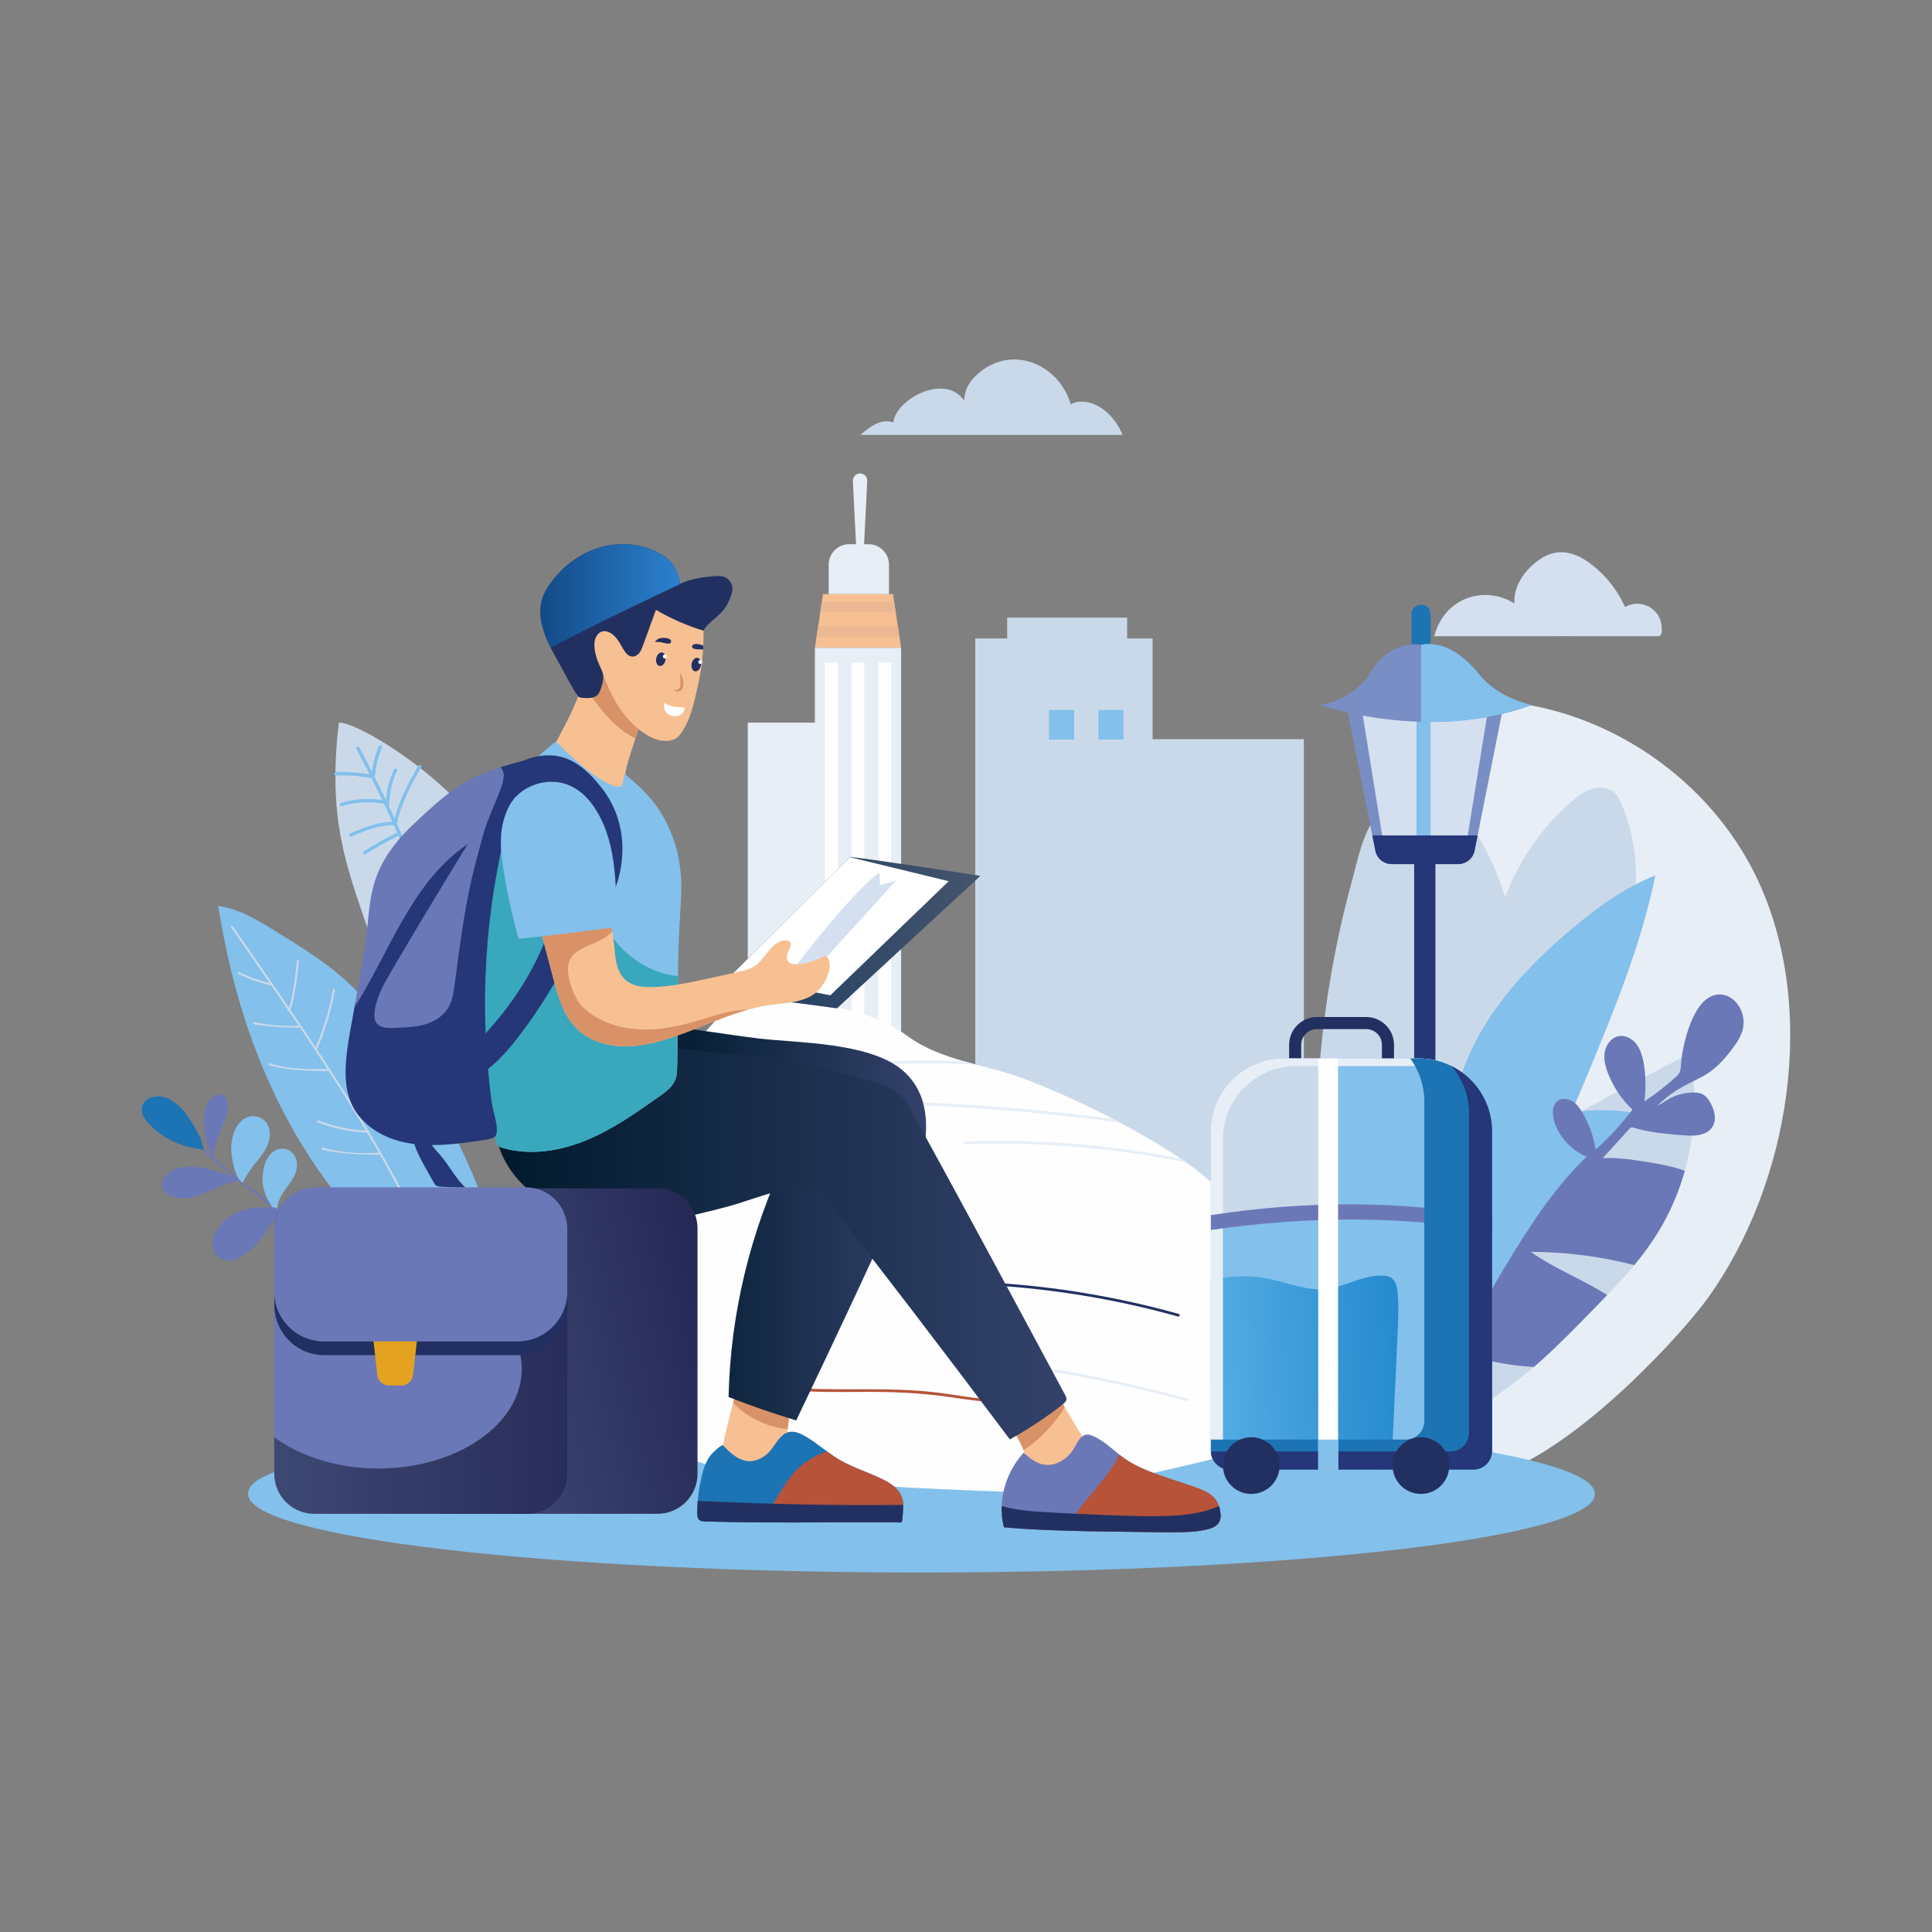 <svg viewBox="0 0 600 600" version="1.1" style="enable-background:new 0 0 600 600" y="0" x="0" id="solo-trip" xml:space="preserve" xmlns="http://www.w3.org/2000/svg">
  <rect x="0" y="0" width="600" height="600" fill="#808080" stroke="none"/>
  <g id="Solo_Trip">
    <g>
      <path style="fill:#d4e0f0" d="M516.038,194.628c-0.356-5.898-6.745-8.811-11.378-6.121
			c-2.248-5.057-5.745-9.553-10.093-12.976c-7.016-5.523-12.868-5.194-18.51-0.163
			c-3.446,3.073-6.089,7.469-5.731,12.072c-9.097-5.824-21.829-1.951-24.898,10.147
			c17.445,0,68.628-0.028,68.973-0C516.28,197.739,516.144,196.388,516.038,194.628
			z"></path>
      <path style="fill:#1d74b4" d="M444.274,190.73v10.008h-5.915v-10.008
			C438.358,186.816,444.274,186.817,444.274,190.73z"></path>
      <g>
        <g>
          <path style="fill:#6b78b7" d="M93.374,382.767c-9.322-9.661-21.612-16.506-31.054-26.155
					c-0.29-0.296,0.158-0.734,0.448-0.438c9.429,9.635,21.652,16.41,31.057,26.158
					C94.116,382.633,93.659,383.061,93.374,382.767z"></path>
        </g>
        <g>
          <path style="fill:#1d74b4" d="M60.366,356.55c-5.596-0.925-10.845-3.829-14.601-8.079
					c-4.942-5.593,1.615-10.469,7.762-6.586c2.976,1.88,5.007,4.917,6.791,7.951
					c0.745,1.267,1.458,2.558,2.027,3.914c0.132,0.316,0.866,3.346,1.064,3.394
					C62.37,356.897,61.402,356.721,60.366,356.55z"></path>
        </g>
        <g>
          <path style="fill:#6b78b7" d="M63.862,344.233c1.562-5.743,6.823-5.508,6.876-0.897
					c0.044,3.809-2.108,6.319-3.839,12.4c-0.44,1.547-0.763,3.173-0.229,4.739
					c-0.822-0.766-1.255-2.33-1.66-3.353
					C63.38,352.995,62.712,348.464,63.862,344.233z"></path>
        </g>
        <g>
          <path style="fill:#83c0eb" d="M71.872,355.246c1.379-12.428,13.426-10.038,11.793-1.482
					c-0.944,4.943-5.356,7.384-8.236,13.473
					C73.163,366.637,71.461,358.948,71.872,355.246z"></path>
        </g>
        <g>
          <path style="fill:#83c0eb" d="M92.241,361.862c-0.024,4.529-4.487,7.114-5.975,11.982
					c-0.117,0.383-0.192,1.829-0.554,2.017c-0.674,0.349-1.643-1.739-1.904-2.166
					c-1.682-2.744-2.568-5.749-2.212-8.989
					C82.801,353.734,92.275,355.392,92.241,361.862z"></path>
        </g>
        <g>
          <path style="fill:#6b78b7" d="M74.265,366.728c-0.518,0.333-1.467,0.214-2.069,0.365
					c-5.779,1.449-12.31,6.835-18.622,4.564c-3.223-1.16-3.953-3.85-2.433-6.073
					c1.86-2.72,6.239-3.521,9.757-3.197
					C63.661,362.641,72.455,364.798,74.265,366.728z"></path>
        </g>
        <g>
          <path style="fill:#6b78b7" d="M66.458,383.767c-1.866,5.211,2.057,8.055,5.299,7.654
					c1.12-0.139,2.17-0.617,3.147-1.182c3.038-1.756,5.513-4.375,7.457-7.296
					c1.412-2.122,2.651-4.505,4.814-5.853c0.391-0.244-1.369-1.995-1.788-2.082
					c-0.963-0.201-2.24-0.065-3.228-0.073
					C73.439,374.862,68.157,379.023,66.458,383.767z"></path>
        </g>
      </g>
      <path style="fill:#83c0eb" d="M103.705,370.013c-19.404-25.359-30.122-54.381-35.429-85.6
			c-0.174-1.021-0.386-2.037-0.578-3.054c6.313,0.771,11.951,4.184,17.368,7.516
			c15.622,9.611,23.017,14.57,33.276,27.658
			c13.827,17.642,24.856,37.471,32.551,58.524
			c-8.264,1.293-17.61-0.652-25.861,0.723"></path>
      <g>
        <g>
          <path style="fill:#cad9ea" d="M124.82,371.012c-15.096-28.709-34.256-55.875-53.028-82.973
					c-0.236-0.34,0.279-0.697,0.515-0.357
					c18.659,26.936,37.937,54.264,53.067,83.038
					C125.568,371.087,125.013,371.378,124.82,371.012z"></path>
        </g>
        <g>
          <path style="fill:#cad9ea" d="M89.38,313.538c0.521-0.703,0.738-1.58,0.948-2.57
					c0.871-4.1,1.498-8.297,1.862-12.473c0.036-0.412,0.66-0.358,0.624,0.054
					c-0.367,4.202-0.997,8.424-1.874,12.549c-0.218,1.024-0.462,2.01-1.058,2.813
					C89.636,314.244,89.133,313.87,89.38,313.538z"></path>
        </g>
        <g>
          <path style="fill:#cad9ea" d="M97.802,325.77c2.597-5.921,4.488-12.15,5.62-18.515
					c0.073-0.408,0.689-0.298,0.616,0.11c-1.141,6.414-3.046,12.691-5.663,18.657
					C98.209,326.401,97.635,326.15,97.802,325.77z"></path>
        </g>
        <g>
          <path style="fill:#cad9ea" d="M78.87,318.05c-0.404-0.088-0.272-0.699,0.134-0.612
					c4.49,0.981,9.093,1.354,13.682,1.108c0.412-0.023,0.448,0.603,0.033,0.625
					C91.796,319.221,83.417,319.043,78.87,318.05z"></path>
        </g>
        <g>
          <path style="fill:#cad9ea" d="M84.068,306.029c-3.452-0.808-6.821-2-10.014-3.542
					c-0.373-0.18-0.1-0.744,0.272-0.564c3.151,1.522,6.477,2.698,9.884,3.496
					C84.614,305.513,84.472,306.123,84.068,306.029z"></path>
        </g>
        <g>
          <path style="fill:#cad9ea" d="M83.665,330.831c-0.393-0.128-0.202-0.723,0.194-0.596
					c5.767,1.875,11.93,1.826,17.891,1.779c0.423,0.008,0.411,0.623,0.005,0.626
					C100.817,332.648,89.504,332.729,83.665,330.831z"></path>
        </g>
        <g>
          <path style="fill:#cad9ea" d="M100.094,357.023c-0.402-0.107-0.237-0.714,0.161-0.605
					c5.745,1.526,11.66,2.035,17.581,1.512c0.413-0.035,0.467,0.587,0.055,0.624
					C116.369,358.688,106.035,358.602,100.094,357.023z"></path>
        </g>
        <g>
          <path style="fill:#cad9ea" d="M114.426,351.823c-1.409-0.175-7.602-0.143-15.746-3.255
					c-0.386-0.148-0.164-0.733,0.223-0.585c4.981,1.903,10.208,2.985,15.536,3.214
					C114.844,351.215,114.831,351.823,114.426,351.823z"></path>
        </g>
      </g>
      <path style="fill:#253778" d="M131.922,351.552c1.44,3.827,3.554,5.696,5.015,7.424
			c2.682,3.172,4.559,7.025,7.62,9.832c-2.561-0.033-5.12-0.123-7.677-0.271
			c-0.466-0.027-0.954-0.062-1.35-0.308c-0.544-0.337-0.564-0.522-3.372-5.53
			c-3.182-5.675-4.153-7.906-5.084-16.286"></path>
      <path style="fill:#cad9ea" d="M114.697,289.849c-7.29-21.323-12.986-35.364-9.469-65.401
			c4.3-0.433,22.943,10.288,36.004,23.554
			c-8.008,18.921-15.766,24.688-18.716,35.733"></path>
      <g>
        <g>
          <path style="fill:#83c0eb" d="M126.089,264.91c-4.606-10.963-9.794-21.833-15.422-32.309
					c-0.136-0.254-0.041-0.57,0.213-0.707c0.254-0.137,0.57-0.041,0.707,0.213
					c5.644,10.505,10.847,21.405,15.465,32.399c0.112,0.266-0.013,0.572-0.279,0.683
					C126.506,265.301,126.2,265.175,126.089,264.91z"></path>
        </g>
        <g>
          <path style="fill:#83c0eb" d="M115.919,241.216c-0.287-0.024-0.5-0.277-0.476-0.564
					c0.261-3.084,1.002-6.093,2.204-8.945c0.112-0.266,0.418-0.39,0.683-0.278
					c0.266,0.112,0.39,0.418,0.278,0.683c-1.159,2.751-1.874,5.653-2.126,8.628
					C116.459,241.023,116.211,241.239,115.919,241.216z"></path>
        </g>
        <g>
          <path style="fill:#83c0eb" d="M120.372,250.542c-0.288,0-0.521-0.233-0.522-0.521
					c-0.008-3.811,0.864-7.638,2.524-11.069c0.125-0.26,0.437-0.368,0.697-0.243
					c0.259,0.125,0.368,0.438,0.243,0.697c-1.591,3.289-2.428,6.959-2.42,10.612
					c0.001,0.288-0.232,0.522-0.521,0.523
					C120.372,250.542,120.372,250.542,120.372,250.542z"></path>
        </g>
        <g>
          <path style="fill:#83c0eb" d="M122.643,256.439c-0.283-0.053-0.469-0.326-0.416-0.609
					c1.232-6.535,4.49-12.377,7.64-18.026c0.14-0.252,0.458-0.342,0.71-0.202
					c0.252,0.14,0.342,0.458,0.202,0.71c-3.11,5.576-6.326,11.343-7.526,17.711
					C123.199,256.309,122.923,256.492,122.643,256.439z"></path>
        </g>
        <g>
          <path style="fill:#83c0eb" d="M115.609,241.695c-3.73-0.717-7.546-1.007-11.341-0.858
					c-0.288,0.016-0.53-0.213-0.542-0.501c-0.011-0.288,0.213-0.53,0.501-0.542
					c3.875-0.151,7.77,0.144,11.578,0.876c0.283,0.054,0.468,0.328,0.414,0.611
					C116.165,241.565,115.891,241.749,115.609,241.695z"></path>
        </g>
        <g>
          <path style="fill:#83c0eb" d="M105.533,249.995c-0.083-0.276,0.074-0.567,0.351-0.649
					c4.462-1.334,9.24-1.582,13.816-0.717c0.283,0.053,0.469,0.326,0.416,0.61
					c-0.054,0.283-0.327,0.469-0.61,0.416c-4.413-0.834-9.021-0.595-13.324,0.692
					C105.91,250.427,105.617,250.274,105.533,249.995z"></path>
        </g>
        <g>
          <path style="fill:#83c0eb" d="M108.458,259.509c-0.112-0.265,0.012-0.572,0.278-0.684
					c4.241-1.792,9.047-3.823,14.054-3.584c0.288,0.014,0.51,0.258,0.496,0.546
					c-0.014,0.288-0.259,0.51-0.546,0.496c-4.77-0.226-9.46,1.755-13.598,3.503
					C108.878,259.898,108.571,259.776,108.458,259.509z"></path>
        </g>
        <g>
          <path style="fill:#83c0eb" d="M112.835,265.097c-0.154-0.243-0.082-0.566,0.161-0.72
					c3.321-2.108,6.794-4.059,10.323-5.799c0.259-0.127,0.571-0.021,0.699,0.237
					c0.127,0.258,0.021,0.571-0.237,0.699c-3.496,1.723-6.936,3.656-10.225,5.744
					C113.311,265.412,112.989,265.339,112.835,265.097z"></path>
        </g>
      </g>
      <path style="fill:#f7c092" d="M201.157,218.259c-1.977,5.429-3.931,11.221-5.794,17.286
			c-0.561,1.826-1.11,3.678-1.227,5.585l-0.693,7.562
			c-2.649,0.505-5.419-0.104-7.848-1.275c-4.765-2.292-11.505-9.037-15.028-12.97
			c1.06-1.987,2.123-3.974,3.185-5.961c5.565-10.416,4.99-11.025,7.437-15.581
			c1.763-3.305,3.951-5.491,5.36-8.449c1.593,1.104,2.786,2.672,4.035,4.151
			C193.67,212.264,197.233,215.518,201.157,218.259z"></path>
      <path style="fill:#d99267" d="M201.157,218.259c-1.338,3.674-2.613,7.37-3.828,11.085
			c-8.597-4.045-14.341-14.545-16.141-16.439c1.763-3.305,3.951-5.491,5.36-8.449
			c1.593,1.104,2.786,2.672,4.035,4.151
			C193.67,212.264,197.233,215.518,201.157,218.259z"></path>
      <rect style="fill:#e7eef6" y="224.419" x="232.225" height="98.95" width="21.064"></rect>
      <rect style="fill:#e7eef6" y="201.16" x="253.078" height="130.87" width="26.77"></rect>
      <rect style="fill:#fefefe" y="205.779" x="256.205" height="115.949" width="3.961"></rect>
      <rect style="fill:#fefefe" y="205.779" x="264.482" height="115.949" width="3.961"></rect>
      <rect style="fill:#fefefe" y="205.779" x="272.759" height="115.949" width="3.961"></rect>
      <path style="fill:#e7eef6" d="M466.897,217.847c33.165,3.039,64.05,24.454,78.524,54.449
			c19.523,40.459,10.509,95.437-15.182,131.029
			c-7.346,10.177-36.471,42.489-61.634,53.255
			c-8.544,3.655-19.237,5.525-26.519-0.25c-4.465-3.541-6.621-9.22-8.022-14.743
			c-4.66-18.364-3.055-37.592,0.856-55.932c3.283-15.398,8.268-24.157,9.016-55.753
			c0.674-28.474-2.742-42.543,0.936-57.24"></path>
      <path style="fill:#cad9ea" d="M507.813,277.981c0.898-9.278-0.426-18.762-3.83-27.44
			c-0.672-1.714-1.478-3.467-2.926-4.603c-1.904-1.493-4.617-1.617-6.916-0.861
			c-2.299,0.756-4.262,2.274-6.094,3.855c-9.236,7.972-16.402,18.322-20.613,29.773
			c-1.952-6.589-4.735-12.931-8.263-18.829c-3.75-6.27-9.171-12.519-16.443-13.231
			c-5.46-0.535-11.596,2.617-15.147,6.695c-4.226,4.855-5.895,13.594-7.56,19.641
			c-5.283,19.184-8.732,38.873-10.284,58.711c-0.354,4.526,0.315,7.597,1.302,12.028
			c0.988,4.431,3.284,8.752,7.089,11.228c6.44,4.191,15.034,2.054,22.041-1.097
			c14.723-6.62,27.644-17.2,37.037-30.329"></path>
      <path style="fill:#83c0eb" d="M452.767,337.474c5.352-19.882,19.85-36.035,35.645-49.243
			c7.818-6.538,16.188-12.627,25.673-16.355
			c-4.486,21.89-13.115,42.679-21.694,63.311
			c-5.132,12.341-8.95,21.268-16.435,32.838c-2.339,3.616-4.929,7.228-8.568,9.529
			c-5.127,3.242-12.078,3.339-17.294,0.24"></path>
      <polygon style="fill:#cad9ea" points="404.928 229.563 404.928 459.982 357.953 459.982 357.953 464.726 302.873 464.726 302.873 198.284 312.786 198.284 312.786 191.803 350.049 191.803 350.049 198.284 357.953 198.284 357.953 229.563"></polygon>
      <path style="fill:#fefefe" d="M389.326,450.358c-0.716,4.999-1.574,7.059-6.157,10.054
			c-13.859,9.048-31.375,9.72-47.923,10.106
			c-75.471,1.759-83.333,2.148-96.582,1.428
			c-38.395-2.086-55.698-18.573-53.502-61.824
			c1.163-22.882,5.775-45.587,13.634-67.11l28.086-31.31
			c10.219-0.39,20.511-0.779,30.617,0.781c8.583,1.325,17.286,4.126,24.362,9.294
			c5.279,3.857,11.336,6.036,17.574,7.823c1.179,0.338,2.365,0.66,3.552,0.977
			c5.237,1.401,10.52,2.695,15.508,4.619c9.29,3.586,18.378,7.698,27.207,12.31
			c7.052,3.671,16.195,8.908,22.728,13.534
			c9.038,6.408,17.067,14.22,20.726,24.498
			c2.215,6.226,2.651,12.932,2.822,19.538
			C392.369,420.208,391.482,435.376,389.326,450.358z"></path>
      <g>
        <g>
          <path style="fill:#b65339" d="M309.548,435.465c-1.203-0.101-2.497,0.198-12.872-1.357
					c-22.641-3.393-34.851-0.683-53.781-2.555
					c-0.552-0.054-0.464-0.89,0.082-0.831c15.788,1.561,31.938-0.188,47.758,1.712
					c6.242,0.749,12.537,2.085,18.82,2.196
					C310.102,434.639,310.095,435.465,309.548,435.465z"></path>
        </g>
        <g>
          <path style="fill:#e7eef6" d="M368.672,435.13c-14.238-3.81-28.826-6.981-43.36-9.425
					c-0.542-0.091-0.409-0.913,0.139-0.823
					c14.56,2.449,29.174,5.626,43.437,9.442
					C369.421,434.466,369.204,435.274,368.672,435.13z"></path>
        </g>
        <g>
          <path style="fill:#223061" d="M365.832,408.855c-18.892-5.276-38.4-8.537-57.982-9.693
					c-0.558-0.033-0.495-0.876,0.049-0.833c19.641,1.16,39.207,4.431,58.157,9.722
					C366.588,408.199,366.365,409.002,365.832,408.855z"></path>
        </g>
        <g>
          <path style="fill:#e7eef6" d="M368.431,361.039c-22.509-4.602-45.47-6.514-68.513-5.694
					c-0.23,0.013-0.424-0.173-0.432-0.403c-0.008-0.23,0.173-0.424,0.403-0.432
					c22.463-0.799,44.85,0.989,66.816,5.331
					C367.283,360.234,367.859,360.634,368.431,361.039z"></path>
        </g>
        <g>
          <path style="fill:#e7eef6" d="M347.83,348.629c-26.608-3.575-53.498-5.579-80.266-5.974
					c-0.538-0.005-0.554-0.824,0.013-0.835c26.051,0.382,52.216,2.29,78.127,5.686
					C346.413,347.875,347.123,348.251,347.83,348.629z"></path>
        </g>
        <g>
          <path style="fill:#e7eef6" d="M302.988,330.576c-12.667-0.572-25.368-0.424-38.035,0.453
					c-0.546,0.045-0.611-0.798-0.059-0.833c11.503-0.795,23.035-0.994,34.542-0.597
					C300.615,329.938,301.801,330.259,302.988,330.576z"></path>
        </g>
      </g>
      <path style="fill:#83c0eb" d="M495.33,463.985c0,13.462-93.636,24.375-209.141,24.375
			c-115.505,0-209.141-10.913-209.141-24.375c-0-3.962,6.471-6.139,9.332-7.222
			c21.143-8.002,69.662-12.099,91.965-13.667
			c7.764-0.546,14.201-1.922,21.438,1.654c5.077,2.508,9.611,6.004,14.8,8.302
			c5.007,2.217,10.469,3.169,15.883,3.985c27.691,4.173,55.741,5.281,83.726,6.311
			c4.609,0.17,8.722,0.576,13.302-0.065c19.074-2.666,49.804-10.218,54.892-11.672
			c8.692-2.485,17.091-6.142,26.023-7.537c3.135-0.49,7.328,0.767,10.561,1.077
			C430.324,446.24,495.329,452.499,495.33,463.985z"></path>
      <path style="fill:#f7c092" d="M338.849,450.427c-4.181,4.262-9.954,6.923-15.909,7.337
			c-1.041,0.073-2.108,0.075-3.102-0.24l-1.782-5.331
			c0.167-1.068-0.254-2.15-0.722-3.131c-1.229-2.59-2.826-4.986-4.417-7.37
			c0.994,0.18,1.954-0.386,2.807-0.929c4.187-2.667,8.374-5.337,12.563-8.005
			C331.561,438.809,335.217,444.634,338.849,450.427z"></path>
      <path style="fill:#d99267" d="M330.619,436.929c-0.382,0.993-1.033,1.931-1.684,2.782
			c-3.12,4.091-6.706,7.952-11.079,10.624c-0.795-2.481-3.873-7.047-4.938-8.643
			c0.994,0.18,1.954-0.386,2.807-0.929c4.187-2.667,8.374-5.337,12.563-8.005
			C329.045,434.159,329.824,435.549,330.619,436.929z"></path>
      <path style="fill:#f7c092" d="M245.412,437.467c-0.844,6.006-1.448,11.963-1.824,17.921
			c-3.008,0.144-5.807,1.534-8.76,2.123c-3.911,0.779-8.215,0.031-11.319-2.473
			l0.693-5.003c1.536-7.111,3.35-14.258,5.406-21.267
			C235.206,431.051,239.512,436.154,245.412,437.467z"></path>
      <path style="fill:#d99267" d="M245.412,437.467c-0.296,2.11-0.566,4.222-0.804,6.339
			c-5.991-0.519-12.269-3.333-16.94-8.121c0.618-2.313,1.265-4.619,1.939-6.917
			C235.206,431.051,239.512,436.154,245.412,437.467z"></path>
      <g>
        <path style="fill:#223061" d="M432.927,336.276h-32.581v-11.795c0-4.763,3.875-8.639,8.637-8.639
				h15.306c4.764,0,8.639,3.875,8.639,8.639V336.276z M404.103,332.519h25.067v-8.038
				c0-2.692-2.19-4.882-4.882-4.882h-15.306c-2.691,0-4.88,2.19-4.88,4.882
				V332.519z"></path>
      </g>
      <path style="fill:#cad9ea" d="M513.796,384.483c-4.186,6.416-9.321,12.184-14.671,17.714
			c-10.459,10.847-19.905,20.674-29.451,27.666
			c-4.573,3.348-10.396,7.825-16.063,8.862
			c-6.581,1.206-13.139,2.893-19.749,4.179l15.212-45.168
			c7.802-16.447,22.941-39.048,36.952-49.263c5.354-3.895,10.149-6.157,38.62-21.331
			C528.69,346.699,524.682,367.788,513.796,384.483z"></path>
      <path style="fill:#83c0eb" d="M483.987,346.338c7.993-1.889,16.386-2.071,24.453-0.529
			c-0.654-0.125-4.146,4.661-4.695,5.298c-6.96,8.082-9.532,11.922-14.183,17.854
			c-5.897,7.522-13.009,13.798-18.17,21.971
			c-4.413,6.989-9.654,18.355-14.68,17.035c-0.796-0.209-1.476-0.725-2.09-1.273
			c-5.945-5.314-4.76-16.71-2.302-23.544
			c3.962-11.015,18.22-26.258,26.895-34.115"></path>
      <path style="fill:#798ec4" d="M466.75,219.918c-0.021,0.106-7.781,39.13-8.804,44.272
			c-0.482,2.417-2.605,4.16-5.07,4.16h-20.682
			c-2.465,0-4.588-1.743-5.07-4.16c-9.59-48.226-8.739-43.947-8.804-44.272
			H466.75z"></path>
      <path style="fill:#d4e0f0" d="M462.206,219.918l-7.152,44.272
			c-0.392,2.417-2.116,4.16-4.119,4.16h-16.802c-2.003,0-3.727-1.743-4.119-4.16
			l-7.152-44.272H462.206z"></path>
      <rect style="fill:#83c0eb" y="220.073" x="439.898" height="41.128" width="4.375"></rect>
      <rect style="fill:#253778" y="266.397" x="439.179" height="68.88" width="6.598"></rect>
      <path style="fill:#253778" d="M458.887,259.452l-0.941,4.738
			c-0.482,2.417-2.605,4.16-5.07,4.16h-20.682
			c-2.465,0-4.588-1.743-5.07-4.16l-0.941-4.738H458.887z"></path>
      <path style="fill:#cad9ea" d="M348.649,135.064h-81.456c2.946-2.481,6.361-5.208,10.245-3.872
			c0.631-7.055,15.967-15.598,22.045-6.72c-0.1-2.659,1.138-5.253,2.974-7.178
			c10.315-10.811,26.026-5.053,30.11,8.269
			C336.455,123.268,344.522,125.476,348.649,135.064z"></path>
      <linearGradient gradientUnits="userSpaceOnUse" y2="379.731" y1="379.731" x2="287.604" x1="201.476" id="SVGID_1_">
        <stop style="stop-color:#001a2d" offset="0"></stop>
        <stop style="stop-color:#34426b" offset="1"></stop>
      </linearGradient>
      <path style="fill:url(#SVGID_1_)" d="M204.353,318.327c10.558,1.094,20.995,2.951,31.522,4.205
			c11.401,1.359,33.602,1.121,43.974,9.497c6.368,5.143,8.187,12.46,7.675,20.319
			c-0.299,4.587-2.913,8.752-4.807,12.915
			c-11.56,25.404-23.379,50.695-35.457,75.871
			c-7.088-2.154-14.094-4.578-20.997-7.265
			c0.569-25.922,6.798-51.705,18.125-75.029c-9.196-1.031-18.099-3.913-26.621-7.518
			c-4.135-1.749-8.283-3.729-11.493-6.869c-3.21-3.14-5.372-7.66-4.661-12.094"></path>
      <linearGradient gradientUnits="userSpaceOnUse" y2="384.85" y1="384.85" x2="331.214" x1="154.658" id="SVGID_2_">
        <stop style="stop-color:#001a2d" offset="0"></stop>
        <stop style="stop-color:#34426b" offset="1"></stop>
      </linearGradient>
      <path style="fill:url(#SVGID_2_)" d="M154.658,355.177c3.813,13.207,17.203,21.886,30.778,24.05
			c13.575,2.164,27.391-0.99,40.667-4.551c4.62-1.239,9.111-3.008,13.713-4.235
			c4.258-1.135,8.392-1.703,12.469-3.56
			c20.718,26.501,41.162,53.215,61.329,80.137
			c5.758-3.186,11.262-6.832,16.442-10.892c1.395-1.094,1.371-1.717,0.76-2.855
			c-16.162-30.09-32.324-60.18-48.787-90.105
			c-3.803-6.913-14.226-8.011-23.412-10.422
			c-26.39-6.927-42.283-4.878-62.891-10.06"></path>
      <path style="fill:#83c0eb" d="M210.556,303.144c-0.249,29.731-0.046,30.077-0.789,32.045
			c-0.883,2.342-3.035,3.922-5.08,5.364c-7.245,5.116-14.571,10.277-22.78,13.632
			c-8.211,3.356-17.506,4.796-25.998,2.242c-1.111-0.333-1.474-0.647-1.822-2.133
			c-7.404-31.81-13.8-79.717,3.44-107.452
			c3.97-6.391,9.177-12.068,15.12-16.581c5.16,5.103,10.449,10.3,16.986,13.45
			c0.714,0.342,2.586,1.019,3.331,0.386c0.144-0.121,0.217-0.305,0.28-0.482
			c0.588-1.658,0.258-2.601,0.847-3.264c4.291,3.69,8.163,7.14,11.175,12.07
			c2.912,4.771,4.903,10.113,5.75,15.642
			C212.456,277.482,210.751,281.548,210.556,303.144z"></path>
      <path style="fill:#39a7bc" d="M210.556,303.144c-0.249,29.731-0.046,30.077-0.789,32.045
			c-0.883,2.342-3.035,3.922-5.08,5.364c-7.245,5.116-14.571,10.277-22.78,13.632
			c-8.211,3.356-17.506,4.796-25.998,2.242c-1.111-0.333-1.474-0.647-1.822-2.133
			c-7.404-31.81-13.8-79.717,3.44-107.452l25.669,28
			c1.524,7.314,4.776,14.377,9.998,19.716
			C197.803,299.268,204.025,302.532,210.556,303.144z"></path>
      <path style="fill:#253778" d="M170.115 289.896c-5.643 15.746-16.307 29.353-28.915 40.345 4.806 4.174 4.878 4.305 5.277 4.433.531.17 1.095-.096 1.58-.37 5.014-2.832 8.962-7.214 12.507-11.751 6.943-8.885 12.694-18.641 18.016-28.582M160.647 237.023c11.383-5.25 18.855-1.805 26.316 7.801 8.611 11.086 8.149 26.394.425 38.499-1.201-16.033-1.306-20.896-2.925-25.728-1.277-3.812-3.645-7.414-7.169-9.348-1.442-.792-3.031-1.282-4.635-1.649-4.003-.915-8.363-1.044-12.059.744-2.55 1.233-4.602 3.285-6.507 5.382-3.194 3.516-6.17 7.351-7.823 11.804"></path>
      <path style="fill:#253778" d="M155.042,238.394c1.097,2.409,0.816,5.271-1.917,7.541
			c-4.658,3.869-10.76,4.786-15.317,8.717c-4.402,3.799-7.737,8.771-10.972,13.548
			c-7.962,11.761-11.445,25.062-14.006,38.858c-0.363,1.958-1.272,3.332-2.462,4.209
			c-2.323,13.243-5.106,24.002-0.799,32.36c2.962,5.746,8.981,9.459,15.264,10.97
			c8.019,1.931,17.555,0.718,26.195-0.672c0.91-0.146,1.862-0.317,2.593-0.883
			c1.847-1.432-0.516-7.913-0.814-10.044c-4.202-30.026-2.327-60.837,5.562-90.168
			c1.471-5.46,3.152-10.897,3.813-16.514
			C158.981,237.186,157.586,237.586,155.042,238.394z"></path>
      <path style="fill:#6b78b7" d="M373.367,475.283c-4.309,0.747-7.936,0.631-25.973,0.39
			c-11.929-0.155-23.859-0.322-35.627-1.336c-2.049-8.102,0.471-17.008,6.118-23.166
			c1.797,1.547,3.703,3.148,6.026,3.626c2,0.409,4.129-0.09,5.869-1.156
			c3.519-2.156,4.286-5.244,5.514-6.771c0.566-0.708,1.361-1.292,2.263-1.357
			c0.71-0.052,1.398,0.217,2.043,0.511c4.258,1.934,7.106,5.489,11.054,7.877
			c4.734,2.858,10.061,4.416,19.52,7.604c4.962,1.667,8.368,3.206,8.883,8.624
			C379.416,473.862,376.433,474.751,373.367,475.283z"></path>
      <path style="fill:#1d74b4" d="M280.459,467.646c0,0.589-0.093,4.545-0.447,5.016
			c-0.242,0.326-1.315,0.086-1.691,0.083c-20.371-0.057-39.547,0.308-59.317-0.232
			c-1.765-0.052-2.491-0.52-2.48-2.697c0.021-4.274,0.632-8.815,1.906-13.243
			c0.482-1.678,1.202-3.264,2.275-4.663c0.309-0.405,3.363-3.523,3.853-3.016
			c2.116,2.185,4.485,4.5,7.506,4.842c2.834,0.319,5.638-1.267,7.401-3.507
			c1.676-2.127,3.214-5.473,6.312-5.606c4.018-0.174,9.712,5.692,15.101,8.839
			c5.959,3.478,14.536,5.389,17.773,9.13
			C279.81,463.931,280.621,465.781,280.459,467.646z"></path>
      <path style="fill:#b65339" d="M373.367 475.283c-4.309.747-7.936.631-25.973.39-5.469-.071-10.941-.144-16.41-.303-.015-.015-.027-.031-.04-.048l1.68-3.187c4.671-7.023 11.263-12.966 15.026-20.367 5.765 4.581 11.87 6.147 22.523 9.737 4.962 1.667 8.368 3.206 8.883 8.624C379.416 473.862 376.433 474.751 373.367 475.283zM280.459 467.646c0 .589-.093 4.545-.447 5.016-.242.326-1.315.086-1.691.083-12.544-.035-28.512.103-37.054.063-.219-.177-.434-.357-.645-.543l-1.373-3.993c3.621-5.752 4.974-8.047 6.66-10.119 2.814-3.456 6.715-6.13 10.962-7.378 1.298.952 2.617 1.876 4.008 2.688 5.959 3.478 14.536 5.389 17.773 9.13C279.81 463.931 280.621 465.781 280.459 467.646z"></path>
      <linearGradient gradientUnits="userSpaceOnUse" y2="289.668" y1="289.668" x2="304.462" x1="221.863" id="SVGID_3_">
        <stop style="stop-color:#1b3b5f" offset="0"></stop>
        <stop style="stop-color:#45546d" offset="1"></stop>
      </linearGradient>
      <path style="fill:url(#SVGID_3_)" d="M263.939,266.2c0.39-0.397,40.523,5.806,40.523,5.806
			l-44.541,41.148l-38.058-5.103L263.939,266.2z"></path>
      <polygon style="fill:#fff" points="263.939 266.2 294.63 273.669 257.875 309.099 226.839 303.101"></polygon>
      <path style="fill:#d4e0f0" d="M273.11,271.064l0.189,3.901l5.002-1.517l-27.364,30.142v-3.662
			l-4.482,0.944C246.455,300.871,265.468,275.87,273.11,271.064z"></path>
      <path style="fill:#6b78b7" d="M149.797,260.099c-3.465,13.078-4.972,17.317-8.553,45.272
			c-0.349,2.715-0.726,5.531-2.196,7.842c-1.641,2.58-4.477,4.214-7.426,5.02
			c-2.442,0.668-4.976,0.818-7.495,0.9c-1.952,0.065-4.212,0.424-6.026-0.465
			c-1.772-0.866-1.943-2.559-1.768-4.312c0.451-4.513,2.778-8.593,5.068-12.509
			c7.804-13.346,15.775-26.593,23.907-39.743
			c-17.52,11.738-24.422,33.84-35.201,50.672c0.998-5.694,2-11.388,2.976-17.082
			c2.56-14.956-0.475-24.819,15.623-40.027
			c10.511-9.928,15.738-13.912,26.639-17.374c0.757,0.461,1.051,1.433,1.094,2.327
			C156.617,244.467,151.93,252.056,149.797,260.099z"></path>
      <path style="fill:#f7c092" d="M279.847,201.16h-26.769c0.015-0.101,2.693-17.75,2.528-16.662
			h21.715c0.015,0.101,0.917,6.048,0.86,5.669
			c0.015,0.1,1.223,8.067,1.146,7.56L279.847,201.16z"></path>
      <path style="fill:#e7eef6" d="M276.078,175.362v9.136h-18.718v-9.136
			c0-3.513,2.847-6.362,6.36-6.362h2.129l-0.975-19.626
			c-0.063-1.271,0.952-2.338,2.225-2.338c1.286,0,2.295,1.084,2.227,2.338
			l-0.977,19.626h1.369C273.231,169,276.078,171.849,276.078,175.362z"></path>
      <path style="fill:#223061" d="M373.367 475.283c-4.309.747-7.936.631-25.973.39-11.885-.157-23.784-.315-35.627-1.336-.551-2.179-.772-4.417-.689-6.644 4.7 1.386 9.666 1.705 14.569 1.979 5.784.321 11.572.593 17.359.818 16.552.64 27.364.938 35.556-2.77.25.731.411 1.53.495 2.409C379.416 473.862 376.433 474.751 373.367 475.283zM280.476 467.358c-.014.616-.097 4.816-.463 5.304-.242.326-1.315.086-1.691.083-20.486-.057-39.597.309-59.317-.232-1.765-.052-2.491-.52-2.48-2.697.006-1.242.063-2.484.167-3.722C237.934 467.16 259.209 467.579 280.476 467.358z"></path>
      <path style="fill:#6b78b7" d="M541.263,319.547c-0.52,2.294-1.878,4.302-3.294,6.182
			c-6.166,8.206-9.431,8.459-15.439,11.787c-2.872,1.595-5.523,3.588-7.852,5.905
			c1.766-0.86,3.369-2.148,5.147-2.905c2.039-0.868,4.479-1.259,6.299-1.223
			c2.276,0.006,3.778,0.683,5.249,3.55c2.828,5.504,0.549,9.775-5.875,9.841
			c-0.822,0.006-1.649-0.044-2.467-0.098c-16.844-1.117-15.643-3.515-17.084-1.935
			c-2.732,3.01-5.464,6.017-8.199,9.025c4.534-0.259,9.059,0.436,13.542,1.154
			c4.014,0.645,8.153,1.369,11.945,2.78c-3.27,11.582-8.536,20.658-15.688,29.282
			c-10.49-2.709-21.321-4.097-32.156-4.112c7.42,5.256,16.078,8.514,23.732,13.417
			c-8.072,8.371-16.186,16.7-22.751,22.329
			c-6.84-0.365-13.636-1.584-20.173-3.628c1.021-9.524,5.65-18.255,10.588-26.462
			c7.447-12.371,15.5-25.222,25.969-35.236
			c-9-3.659-12.861-14.497-9.015-17.295c1.29-0.935,3.143-0.76,4.511,0.056
			c1.244,0.743,2.154,1.918,2.928,3.152c2.23,3.594,3.733,7.695,4.335,11.968
			c4.199-3.784,8.04-7.967,11.453-12.471c-3.322-3.126-5.936-7.008-7.577-11.252
			c-0.829-2.141-1.421-4.467-1.006-6.727c0.415-2.258,2.056-4.414,4.312-4.836
			c2.096-0.392,4.252,0.787,5.542,2.484c2.972,3.905,3.114,12.82,2.463,17.748
			c3.373-2.244,6.585-4.728,9.607-7.426c2.051-1.827,1.481-2.289,1.958-6.193
			c0.64-5.279,3.137-13.924,6.909-17.451
			C535.391,305.154,542.901,312.304,541.263,319.547z"></path>
      <path style="fill:#83c0eb" d="M463.362,351.382v99.241c0,3.177-2.574,5.752-5.75,5.752h-75.81
			c-3.177,0-5.752-2.576-5.752-5.752v-99.241c0-12.517,10.148-22.663,22.665-22.663
			h41.984C453.216,328.719,463.362,338.865,463.362,351.382z"></path>
      <linearGradient gradientUnits="userSpaceOnUse" y2="428.76" y1="424.02" x2="368.787" x1="447.418" id="SVGID_4_">
        <stop style="stop-color:#1b83ca" offset="0"></stop>
        <stop style="stop-color:#5bb1e6" offset="1"></stop>
      </linearGradient>
      <path style="fill:url(#SVGID_4_)" d="M432.058,456.375h-50.256c-3.177,0-5.752-2.576-5.752-5.752V397.599
			c5.873-1.476,12.077-1.636,18.013-0.436c4.913,0.994,9.664,2.899,14.665,3.227
			c7.282,0.474,13.235-4.304,20.371-4.239c2.898,0.025,4.591,1.025,4.966,5.5
			C434.517,407.04,434.35,407.458,432.058,456.375z"></path>
      <path style="fill:#cad9ea" d="M411.127,374.266c-0.341,1.327-0.77,1.566-1.935,1.572
			c-10.806,0.088-21.601,1.44-32.091,4.024l-1.052-0.943v-27.537
			c0-12.517,10.148-22.663,22.665-22.663h12.536
			C410.807,354.918,414.486,361.243,411.127,374.266z"></path>
      <path style="fill:#e7eef6" d="M454.608,333.488c-3.058-1.538-6.51-2.402-10.163-2.402h-41.984
			c-12.517,0-22.665,10.146-22.665,22.663v99.241c0,1.229,0.386,2.369,1.044,3.304
			c-2.72-0.457-4.79-2.822-4.79-5.671v-99.241
			c0-12.517,10.148-22.663,22.665-22.663h41.984
			C445.942,328.719,450.77,330.499,454.608,333.488z"></path>
      <path style="fill:#6b78b7" d="M463.362,377.919v4.515c-28.054-4.947-57.227-4.786-87.313-0.457
			v-4.604C405.924,372.78,435.053,372.801,463.362,377.919z"></path>
      <path style="fill:#1d74b4" d="M463.362,351.382v99.241c0,3.177-2.574,5.752-5.75,5.752h-75.81
			c-3.177,0-5.752-2.576-5.752-5.752v-3.548h60.529c3.177,0,5.75-2.576,5.75-5.752
			v-99.241c0-4.997-1.618-9.616-4.358-13.362h2.728
			C453.216,328.719,463.362,338.865,463.362,351.382z"></path>
      <path style="fill:#253778" d="M463.362,351.382v99.241c0,3.177-2.574,5.752-5.75,5.752h-75.81
			c-3.127,0-5.669-2.494-5.748-5.6h74.397c3.177,0,5.75-2.576,5.75-5.752
			v-99.241c0-5.608-2.037-10.741-5.412-14.696
			C458.242,334.794,463.362,342.49,463.362,351.382z"></path>
      <circle style="fill:#223061" r="8.804" cy="455.15" cx="441.281"></circle>
      <circle style="fill:#223061" r="8.804" cy="455.15" cx="388.6"></circle>
      <path style="fill:#f7c092" d="M216.892,212.153c-1.148,5.212-2.127,10.693-5.13,15.193
			c-1.054,1.573-1.97,2.406-3.957,2.682c-2.803,0.388-5.598-0.829-7.931-2.425
			c-6.207-4.25-10.121-11.158-12.582-18.265l-6.251-3.275
			c-1.413-2.981-2.801-6.222-2.231-9.47c0.655-3.734,3.851-6.623,7.399-7.954
			c3.55-1.332,7.435-1.375,11.225-1.334c6.861,0.077,14.072,0.482,19.898,4.108
			c0.811,0.504,1.006,0.812,1.065,1.901
			C218.75,199.866,218.187,206.291,216.892,212.153z"></path>
      <path style="fill:#223061" d="M226.114,187.211c-0.382,0.906-1.167,1.874-1.797,2.634
			c-1.793,2.16-4.485,3.567-5.869,6.009c-5.145-1.568-10.106-3.74-14.748-6.462
			c-4.371,12.044-4.407,12.417-5.126,13.344c-0.524,0.672-1.319,1.192-2.171,1.167
			c-2.355-0.069-3.135-3.483-5.02-5.767c-1.906-2.32-4.9-3.183-6.331-0.202
			c-1.077,2.248-0.076,5.959,0.925,8.192c1.406,3.143,1.904,3.619,0.72,7.443
			c-0.715,2.319-1.533,3.569-5.909,3.148c-0.925-0.092-1.111-0.257-1.476-0.783
			c-2.071-2.983-3.686-6.424-5.483-9.593c-3.69-6.493-7.796-14.018-5.143-21.146
			c0.434-1.167,1.071-2.246,1.764-3.281c8.49-12.671,23.895-16.301,35.013-9.708
			c1.659,0.983,2.897,2.104,3.92,3.79c0.991,1.63,1.616,3.488,1.778,5.391
			c2.918-1.615,7.501-2.214,10.572-2.459c1.108-0.088,2.26-0.15,3.294,0.259
			c1.342,0.528,2.269,1.851,2.409,3.271
			C227.598,184.103,226.744,185.723,226.114,187.211z"></path>
      <linearGradient gradientUnits="userSpaceOnUse" y2="185.075" y1="185.075" x2="211.219" x1="167.844" id="SVGID_5_">
        <stop style="stop-color:#134a87" offset="0"></stop>
        <stop style="stop-color:#2c81ce" offset="1"></stop>
      </linearGradient>
      <path style="fill:url(#SVGID_5_)" d="M211.219,181.359l-0.021,0.033
			c-13.49,6.389-26.988,12.78-40.169,19.783
			c-2.494-5.028-4.331-10.641-2.344-15.98c0.434-1.167,1.071-2.246,1.764-3.281
			c8.49-12.671,23.895-16.301,35.013-9.708c1.659,0.983,2.897,2.104,3.92,3.79
			c0.991,1.63,1.616,3.488,1.778,5.391
			C211.18,181.377,211.201,181.369,211.219,181.359z"></path>
      <g>
        <linearGradient gradientUnits="userSpaceOnUse" y2="430.842" y1="408.984" x2="120.131" x1="219.149" id="SVGID_6_">
          <stop style="stop-color:#262956" offset="0"></stop>
          <stop style="stop-color:#45547e" offset="1"></stop>
        </linearGradient>
        <path style="fill:url(#SVGID_6_)" d="M216.617,381.48v76.215c0,6.867-5.569,12.436-12.436,12.436h-66.136
				c-6.867,0-12.436-5.569-12.436-12.436v-76.215c0-6.867,5.569-12.436,12.436-12.436
				h66.136C211.049,369.045,216.617,374.613,216.617,381.48z"></path>
        <linearGradient gradientUnits="userSpaceOnUse" y2="419.888" y1="419.382" x2="46.267" x1="188.575" id="SVGID_7_">
          <stop style="stop-color:#262956" offset="0"></stop>
          <stop style="stop-color:#45547e" offset="1"></stop>
        </linearGradient>
        <path style="fill:url(#SVGID_7_)" d="M176.175,381.48v76.215c0,6.867-5.569,12.436-12.436,12.436h-66.136
				c-6.867,0-12.436-5.569-12.436-12.436v-76.215c0-6.867,5.569-12.436,12.436-12.436
				h66.136C170.606,369.045,176.175,374.613,176.175,381.48z"></path>
        <path style="fill:#6b78b7" d="M162.034,425.105c0,17.09-19.925,30.947-44.502,30.947
				c-12.753,0-24.251-3.73-32.364-9.71v-42.475
				c8.113-5.98,19.612-9.71,32.364-9.71
				C142.11,394.158,162.034,408.013,162.034,425.105z"></path>
        <path style="fill:#223061" d="M176.233,385.882v19.509c0,8.535-6.919,15.454-15.454,15.454h-60.099
				c-8.535,0-15.454-6.919-15.454-15.454v-19.509c0-7.117,5.769-12.887,12.887-12.887
				h65.234C170.464,372.996,176.233,378.765,176.233,385.882z"></path>
        <path style="fill:#e3a321" d="M129.755,413.993l-1.507,13.166
				c-0.202,1.774-1.81,3.12-3.728,3.12h-3.578c-1.918,0-3.528-1.346-3.73-3.12
				l-1.505-13.166H129.755z"></path>
        <path style="fill:#6b78b7" d="M176.174,381.629v19.509c0,8.535-6.919,15.454-15.454,15.454h-60.099
				c-8.535,0-15.454-6.919-15.454-15.454v-19.509c0-7.117,5.769-12.887,12.887-12.887
				h65.234C170.405,368.742,176.174,374.511,176.174,381.629z"></path>
      </g>
      <path style="fill:#f7c092" d="M253.628,308.059c-3.813,3.348-9.388,3.348-14.414,4.041
			c-16.209,2.232-32.04,14.026-47.299,12.776
			c-4.763-0.388-9.524-2.156-12.901-5.537c-4.066-4.074-5.694-9.914-7.167-15.479
			c-5.861-22.139-6.512-24.596-7.17-27.086c1.455,0.401,25.285,6.969,23.765,6.55
			c3.377,9.078,1.556,14.309,4.243,19.048c2.073,3.655,6.169,4.288,10.029,4.174
			c5.923-0.174,11.751-1.451,17.538-2.723c10.12-2.224,12.241-2.486,14.347-3.982
			c2.64-1.875,3.93-5.082,6.623-6.925c1.889-1.292,3.668-0.937,4.161-0.34
			c0.722,0.875-0.443,2.451-0.842,3.597c-0.478,1.371-0.099,2.76,1.376,3.101
			c3.324,0.77,6.657-0.892,9.827-2.154c0.611-0.243,0.992-0.23,1.392,0.445
			C258.866,300.483,256.124,305.868,253.628,308.059z"></path>
      <path style="fill:#d99267" d="M232.2,313.586c-13.408,3.739-27.154,12.366-40.286,11.29
			c-4.763-0.388-9.524-2.156-12.901-5.537c-4.066-4.074-5.694-9.914-7.167-15.479
			c-2.146-8.105-4.291-16.209-6.437-24.314c0.787-0.676,1.613-1.305,2.473-1.889
			l20.559,5.667c0.716,1.924,1.25,3.957,1.71,6.032
			c-3.757,3.418-6.779,3.779-9.718,5.41c-1.647,0.912-3.17,2.25-3.759,4.037
			c-0.374,1.131-0.346,2.354-0.213,3.538c0.307,2.747,1.263,5.206,2.505,7.65
			c1.09,2.144,2.834,3.684,4.828,5.043c4.074,2.778,8.981,4.235,13.872,4.584
			C212.058,320.646,222.633,313.486,232.2,313.586z"></path>
      <path style="fill:#83c0eb" d="M191.528,286.905c0.014,0.69-0.138,0.989-1.07,1.115
			c-9.781,1.325-19.582,2.508-29.398,3.549c-1.878-6.628-3.38-13.363-4.497-20.161
			c-1.072-6.525-1.86-12.748,0.644-19.077c0.557-1.407,1.244-2.776,2.19-3.958
			c3.224-4.032,8.532-6.083,13.684-5.473c4.478,0.53,8.233,3.316,10.837,6.894
			C191.557,260.291,191.278,274.153,191.528,286.905z"></path>
      <rect style="fill:#fff" y="328.719" x="409.395" height="127.657" width="6.157"></rect>
      <rect style="fill:#83c0eb" y="447.074" x="409.395" height="9.301" width="6.157"></rect>
      <path style="fill:#798ec4" d="M475.716,218.935c-32.422,11.849-65.608,0.008-65.708,0
			c9.107-1.269,14.7-8.522,14.7-8.522c3.535-6.673,9.282-11.122,16.779-10.221
			c6.268-1.002,12.365,2.334,18.18,9.557
			C465.485,216.973,475.716,218.935,475.716,218.935z"></path>
      <path style="fill:#83c0eb" d="M475.716,218.935c-11.914,4.354-23.947,5.508-34.4,5.226v-24.001
			c0.113,0.019,0.171,0.031,0.171,0.031c6.268-1.002,12.365,2.334,18.18,9.557
			C465.485,216.973,475.716,218.935,475.716,218.935z"></path>
      <rect style="fill:#83c0eb" y="220.485" x="341.097" height="9.188" width="7.829"></rect>
      <rect style="fill:#83c0eb" y="220.485" x="325.762" height="9.188" width="7.829"></rect>
      <polygon style="fill:#ecb793" points="278.182 190.167 254.746 190.167 255.243 186.894 277.685 186.894"></polygon>
      <polygon style="fill:#ecb793" points="279.328 197.727 253.6 197.727 254.095 194.454 278.831 194.454"></polygon>
      <g>
        <g>
          <ellipse transform="rotate(-78.82 205.234 204.728)" style="fill:#223061" ry="1.457" rx="2.128" cy="204.728" cx="205.234"></ellipse>
          <circle style="fill:#fff" r=".619" cy="203.892" cx="206.465"></circle>
        </g>
        <g>
          <ellipse transform="rotate(-78.82 216.23 206.392)" style="fill:#223061" ry="1.457" rx="2.128" cy="206.392" cx="216.23"></ellipse>
          <circle style="fill:#fff" r=".619" cy="205.582" cx="217.483"></circle>
        </g>
        <path style="fill:#d99267" d="M211.358,208.844c0.636,1.58,1.46,3.924,0.281,5.429
				c-0.672,0.761-2.002,0.538-2.525-0.125c1.291,0.319,2.171-0.126,2.16-1.511
				C211.339,211.459,211.152,210.164,211.358,208.844L211.358,208.844z"></path>
        <path style="fill:#fff" d="M206.203,218.355c-0.089,0.171-0.062,0.393-0.048,0.58
				c0.032,0.428,0.064,0.86,0.192,1.269c0.702,2.256,3.768,2.85,5.346,1.559
				c0.6-0.491,0.878-1.313,0.984-2.055
				C207.976,219.731,207.023,218.548,206.203,218.355z"></path>
        <path style="fill:#223061" d="M218.42 200.503c-.017.413-.04.829-.067 1.242-.94-.192-1.941.048-2.872-.284-1.028-.348-.759-1.823 1.536-1.398C217.476 200.143 217.93 200.281 218.42 200.503zM204.406 199.375c1.216-.019 2.232.576 3.283.498.756-.044 1.009-.764.415-1.275-.757-.641-3.058-.647-3.771-.152-.328.228-.626.5-.883.806-.127.151.201.102.258.101C203.94 199.347 204.174 199.378 204.406 199.375z"></path>
      </g>
    </g>
  </g>
</svg>
